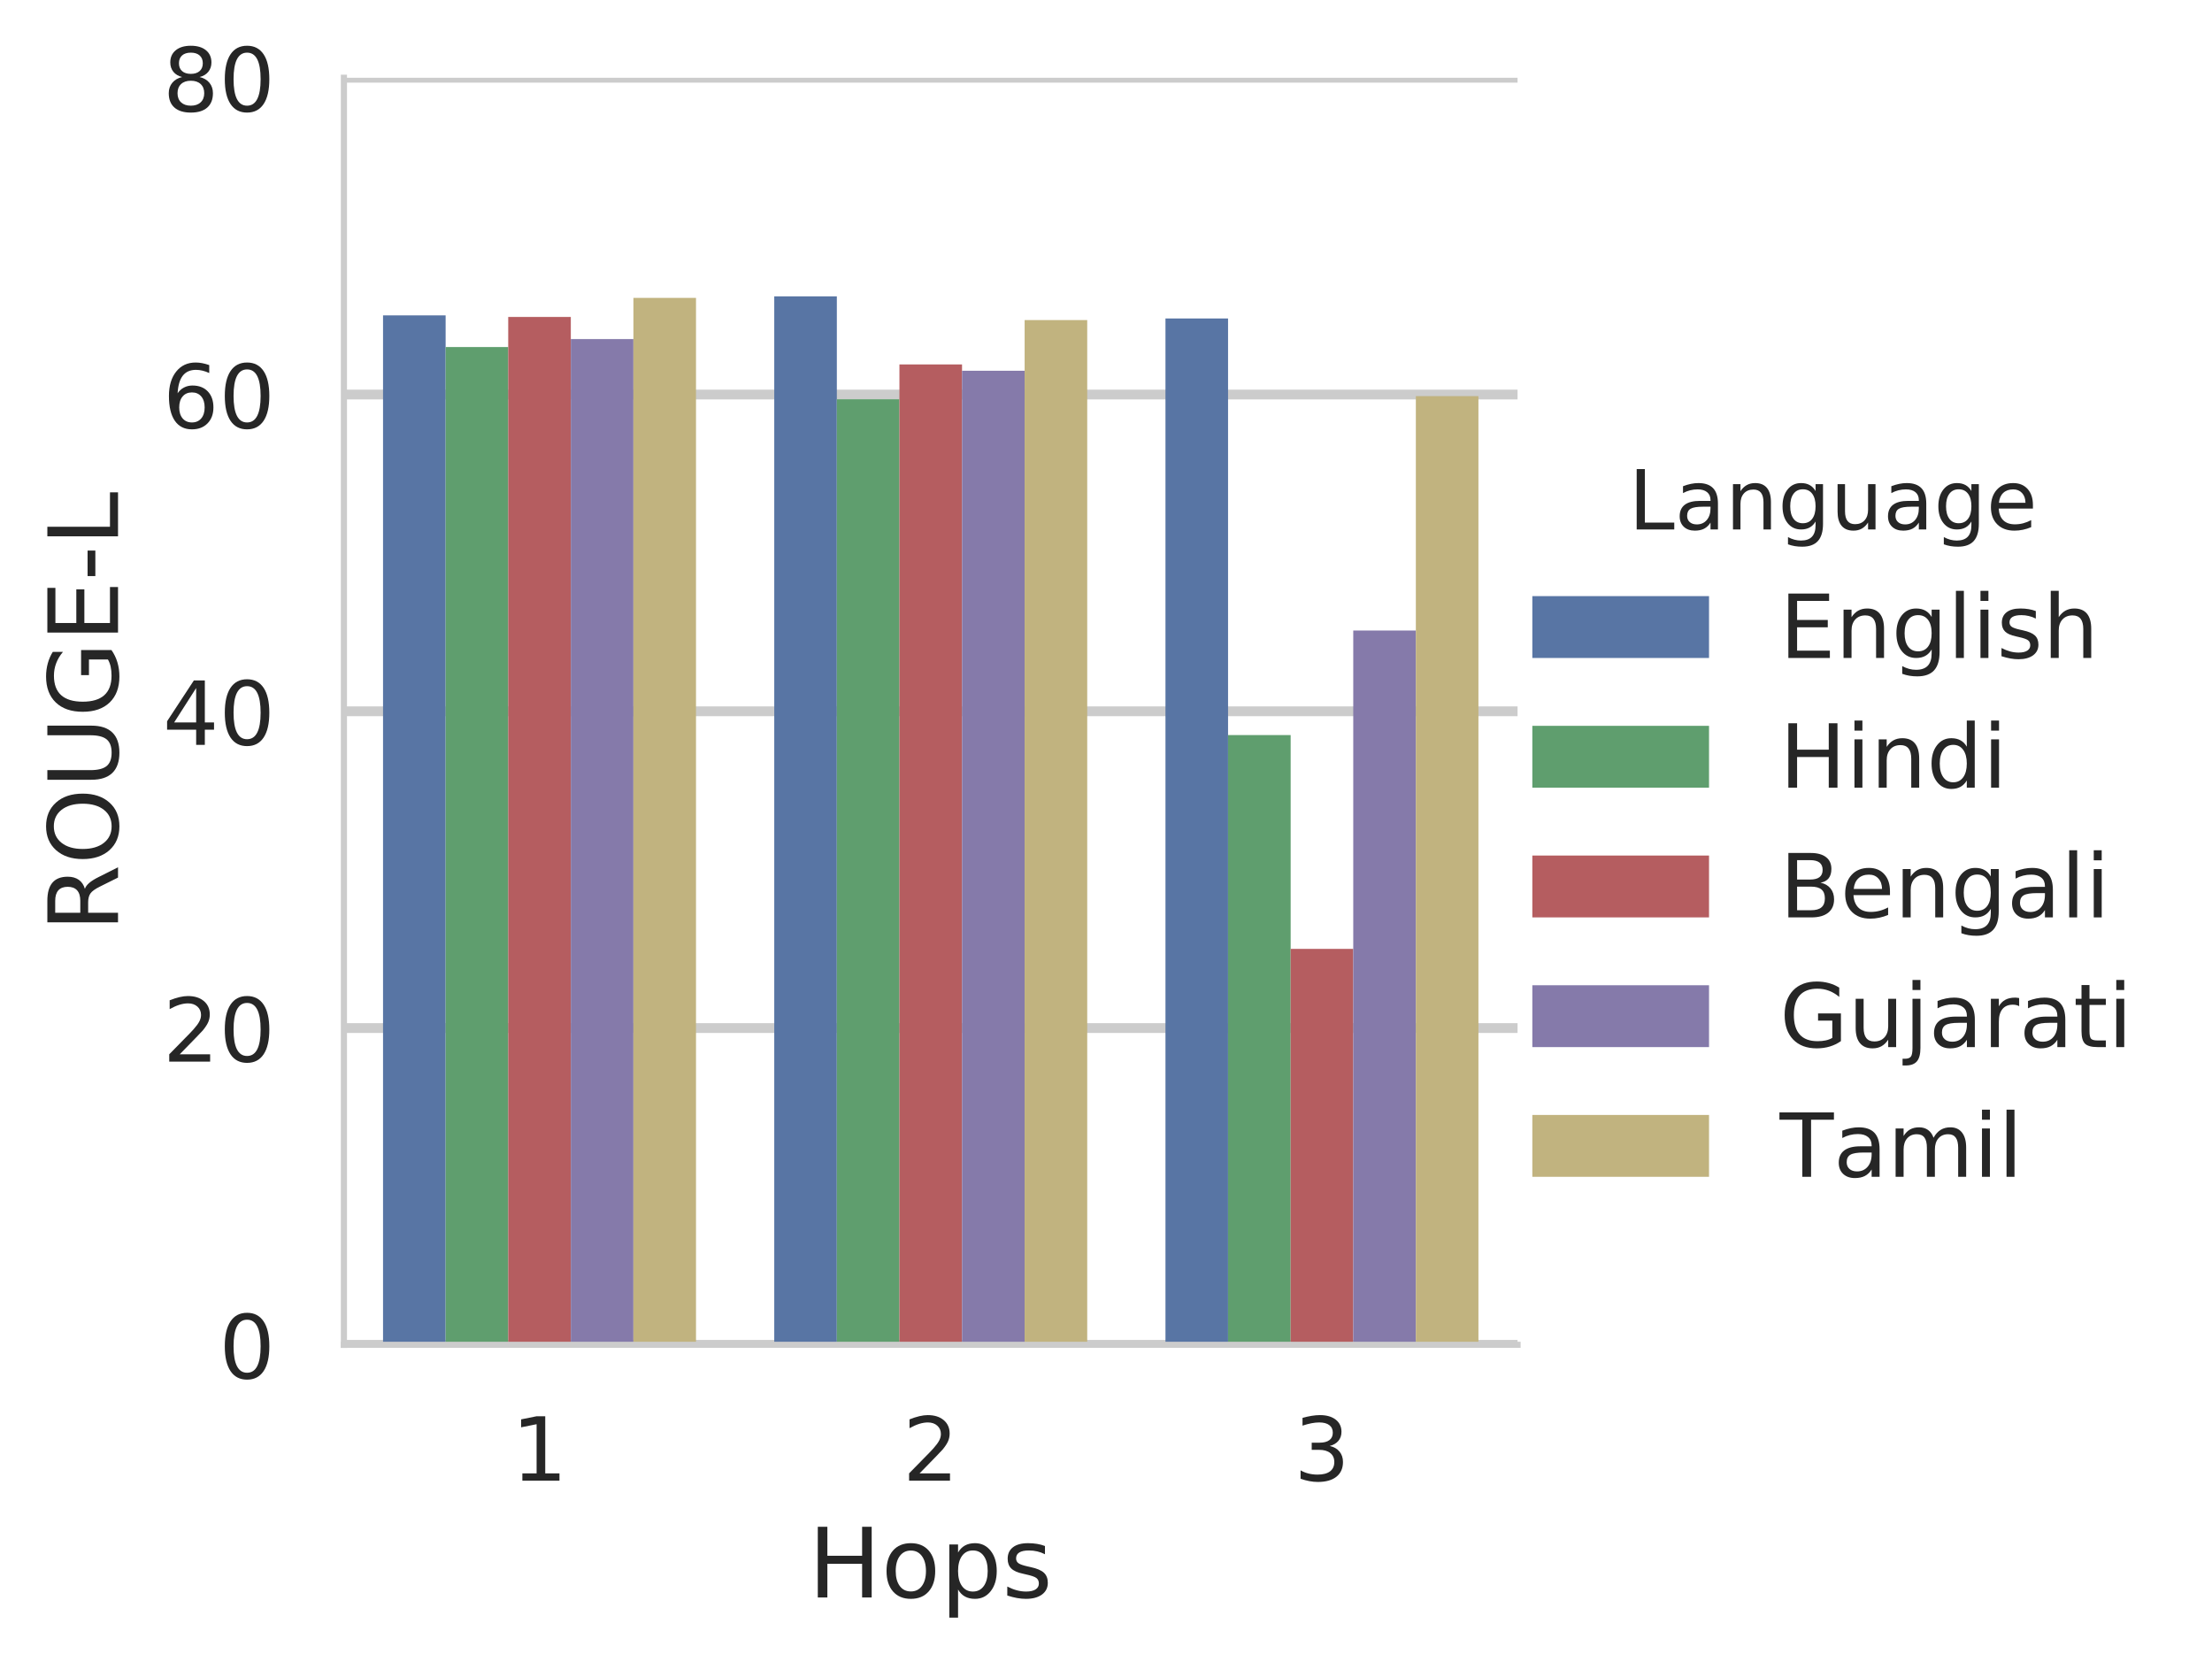 <?xml version="1.0"?>
 <!-- Created with matplotlib (http://matplotlib.org/) -->
<svg height="270.813" version="1.1" viewBox="0 0 360.534 270.813" width="360.534" xmlns="http://www.w3.org/2000/svg" xmlns:xlink="http://www.w3.org/1999/xlink"> <defs> <style type="text/css">
*{stroke-linecap:butt;stroke-linejoin:round;} </style> </defs> <g id="figure_1"> <g id="patch_1"> <path d="M 0 270.813 L 360.534 270.813 L 360.534 0 L 0 0 z
" style="fill:#ffffff;"></path> </g> <g id="axes_1"> <g id="patch_2"> <path d="M 56.054 219.146 L 247.347 219.146 L 247.347 12.671 L 56.054 12.671 z
" style="fill:#ffffff;"></path> </g> <g id="matplotlib.axis_1"> <g id="xtick_1"> <g id="line2d_1"></g> <g id="text_1">  <defs> <path d="M 12.406 8.297 L 28.516 8.297 L 28.516 63.922 L 10.984 60.406 L 10.984 69.391 L 28.422 72.906 L 38.281 72.906 L 38.281 8.297 L 54.391 8.297 L 54.391 0 L 12.406 0 z
" id="DejaVuSans-31"></path> </defs> <g style="fill:#262626;" transform="translate(83.355 241.288)scale(0.144 -0.144)"> <use xlink:href="#DejaVuSans-31"></use> </g> </g> </g> <g id="xtick_2"> <g id="line2d_2"></g> <g id="text_2">  <defs> <path d="M 19.188 8.297 L 53.609 8.297 L 53.609 0 L 7.328 0 L 7.328 8.297 Q 12.938 14.109 22.625 23.891 Q 32.328 33.688 34.812 36.531 Q 39.547 41.844 41.422 45.531 Q 43.312 49.219 43.312 52.781 Q 43.312 58.594 39.234 62.25 Q 35.156 65.922 28.609 65.922 Q 23.969 65.922 18.812 64.312 Q 13.672 62.703 7.812 59.422 L 7.812 69.391 Q 13.766 71.781 18.938 73 Q 24.125 74.219 28.422 74.219 Q 39.75 74.219 46.484 68.547 Q 53.219 62.891 53.219 53.422 Q 53.219 48.922 51.531 44.891 Q 49.859 40.875 45.406 35.406 Q 44.188 33.984 37.641 27.219 Q 31.109 20.453 19.188 8.297 z
" id="DejaVuSans-32"></path> </defs> <g style="fill:#262626;" transform="translate(147.12 241.288)scale(0.144 -0.144)"> <use xlink:href="#DejaVuSans-32"></use> </g> </g> </g> <g id="xtick_3"> <g id="line2d_3"></g> <g id="text_3">  <defs> <path d="M 40.578 39.312 Q 47.656 37.797 51.625 33 Q 55.609 28.219 55.609 21.188 Q 55.609 10.406 48.188 4.484 Q 40.766 -1.422 27.094 -1.422 Q 22.516 -1.422 17.656 -0.516 Q 12.797 0.391 7.625 2.203 L 7.625 11.719 Q 11.719 9.328 16.594 8.109 Q 21.484 6.891 26.812 6.891 Q 36.078 6.891 40.938 10.547 Q 45.797 14.203 45.797 21.188 Q 45.797 27.641 41.281 31.266 Q 36.766 34.906 28.719 34.906 L 20.219 34.906 L 20.219 43.016 L 29.109 43.016 Q 36.375 43.016 40.234 45.922 Q 44.094 48.828 44.094 54.297 Q 44.094 59.906 40.109 62.906 Q 36.141 65.922 28.719 65.922 Q 24.656 65.922 20.016 65.031 Q 15.375 64.156 9.812 62.312 L 9.812 71.094 Q 15.438 72.656 20.344 73.438 Q 25.25 74.219 29.594 74.219 Q 40.828 74.219 47.359 69.109 Q 53.906 64.016 53.906 55.328 Q 53.906 49.266 50.438 45.094 Q 46.969 40.922 40.578 39.312 z
" id="DejaVuSans-33"></path> </defs> <g style="fill:#262626;" transform="translate(210.884 241.288)scale(0.144 -0.144)"> <use xlink:href="#DejaVuSans-33"></use> </g> </g> </g> <g id="text_4">  <defs> <path d="M 9.812 72.906 L 19.672 72.906 L 19.672 43.016 L 55.516 43.016 L 55.516 72.906 L 65.375 72.906 L 65.375 0 L 55.516 0 L 55.516 34.719 L 19.672 34.719 L 19.672 0 L 9.812 0 z
" id="DejaVuSans-48"></path> <path d="M 30.609 48.391 Q 23.391 48.391 19.188 42.75 Q 14.984 37.109 14.984 27.297 Q 14.984 17.484 19.156 11.844 Q 23.344 6.203 30.609 6.203 Q 37.797 6.203 41.984 11.859 Q 46.188 17.531 46.188 27.297 Q 46.188 37.016 41.984 42.703 Q 37.797 48.391 30.609 48.391 z
M 30.609 56 Q 42.328 56 49.016 48.375 Q 55.719 40.766 55.719 27.297 Q 55.719 13.875 49.016 6.219 Q 42.328 -1.422 30.609 -1.422 Q 18.844 -1.422 12.172 6.219 Q 5.516 13.875 5.516 27.297 Q 5.516 40.766 12.172 48.375 Q 18.844 56 30.609 56 z
" id="DejaVuSans-6f"></path> <path d="M 18.109 8.203 L 18.109 -20.797 L 9.078 -20.797 L 9.078 54.688 L 18.109 54.688 L 18.109 46.391 Q 20.953 51.266 25.266 53.625 Q 29.594 56 35.594 56 Q 45.562 56 51.781 48.094 Q 58.016 40.188 58.016 27.297 Q 58.016 14.406 51.781 6.484 Q 45.562 -1.422 35.594 -1.422 Q 29.594 -1.422 25.266 0.953 Q 20.953 3.328 18.109 8.203 z
M 48.688 27.297 Q 48.688 37.203 44.609 42.844 Q 40.531 48.484 33.406 48.484 Q 26.266 48.484 22.188 42.844 Q 18.109 37.203 18.109 27.297 Q 18.109 17.391 22.188 11.75 Q 26.266 6.109 33.406 6.109 Q 40.531 6.109 44.609 11.75 Q 48.688 17.391 48.688 27.297 z
" id="DejaVuSans-70"></path> <path d="M 44.281 53.078 L 44.281 44.578 Q 40.484 46.531 36.375 47.5 Q 32.281 48.484 27.875 48.484 Q 21.188 48.484 17.844 46.438 Q 14.5 44.391 14.5 40.281 Q 14.5 37.156 16.891 35.375 Q 19.281 33.594 26.516 31.984 L 29.594 31.297 Q 39.156 29.25 43.188 25.516 Q 47.219 21.781 47.219 15.094 Q 47.219 7.469 41.188 3.016 Q 35.156 -1.422 24.609 -1.422 Q 20.219 -1.422 15.453 -0.562 Q 10.688 0.297 5.422 2 L 5.422 11.281 Q 10.406 8.688 15.234 7.391 Q 20.062 6.109 24.812 6.109 Q 31.156 6.109 34.562 8.281 Q 37.984 10.453 37.984 14.406 Q 37.984 18.062 35.516 20.016 Q 33.062 21.969 24.703 23.781 L 21.578 24.516 Q 13.234 26.266 9.516 29.906 Q 5.812 33.547 5.812 39.891 Q 5.812 47.609 11.281 51.797 Q 16.75 56 26.812 56 Q 31.781 56 36.172 55.266 Q 40.578 54.547 44.281 53.078 z
" id="DejaVuSans-73"></path> </defs> <g style="fill:#262626;" transform="translate(131.745 260.318)scale(0.158 -0.158)"> <use xlink:href="#DejaVuSans-48"></use> <use x="75.195" xlink:href="#DejaVuSans-6f"></use> <use x="136.377" xlink:href="#DejaVuSans-70"></use> <use x="199.854" xlink:href="#DejaVuSans-73"></use> </g> </g> </g> <g id="matplotlib.axis_2"> <g id="ytick_1"> <g id="line2d_4"> <path clip-path="url(#pf56ad392b3)" d="M 56.054 219.146 L 247.347 219.146 " style="fill:none;stroke:#cccccc;stroke-linecap:round;stroke-width:1.6;"></path> </g> <g id="line2d_5"></g> <g id="text_5">  <defs> <path d="M 31.781 66.406 Q 24.172 66.406 20.328 58.906 Q 16.5 51.422 16.5 36.375 Q 16.5 21.391 20.328 13.891 Q 24.172 6.391 31.781 6.391 Q 39.453 6.391 43.281 13.891 Q 47.125 21.391 47.125 36.375 Q 47.125 51.422 43.281 58.906 Q 39.453 66.406 31.781 66.406 z
M 31.781 74.219 Q 44.047 74.219 50.516 64.516 Q 56.984 54.828 56.984 36.375 Q 56.984 17.969 50.516 8.266 Q 44.047 -1.422 31.781 -1.422 Q 19.531 -1.422 13.062 8.266 Q 6.594 17.969 6.594 36.375 Q 6.594 54.828 13.062 64.516 Q 19.531 74.219 31.781 74.219 z
" id="DejaVuSans-30"></path> </defs> <g style="fill:#262626;" transform="translate(35.692 224.617)scale(0.144 -0.144)"> <use xlink:href="#DejaVuSans-30"></use> </g> </g> </g> <g id="ytick_2"> <g id="line2d_6"> <path clip-path="url(#pf56ad392b3)" d="M 56.054 167.527 L 247.347 167.527 " style="fill:none;stroke:#cccccc;stroke-linecap:round;stroke-width:1.6;"></path> </g> <g id="line2d_7"></g> <g id="text_6">  <g style="fill:#262626;" transform="translate(26.53 172.998)scale(0.144 -0.144)"> <use xlink:href="#DejaVuSans-32"></use> <use x="63.623" xlink:href="#DejaVuSans-30"></use> </g> </g> </g> <g id="ytick_3"> <g id="line2d_8"> <path clip-path="url(#pf56ad392b3)" d="M 56.054 115.908 L 247.347 115.908 " style="fill:none;stroke:#cccccc;stroke-linecap:round;stroke-width:1.6;"></path> </g> <g id="line2d_9"></g> <g id="text_7">  <defs> <path d="M 37.797 64.312 L 12.891 25.391 L 37.797 25.391 z
M 35.203 72.906 L 47.609 72.906 L 47.609 25.391 L 58.016 25.391 L 58.016 17.188 L 47.609 17.188 L 47.609 0 L 37.797 0 L 37.797 17.188 L 4.891 17.188 L 4.891 26.703 z
" id="DejaVuSans-34"></path> </defs> <g style="fill:#262626;" transform="translate(26.53 121.379)scale(0.144 -0.144)"> <use xlink:href="#DejaVuSans-34"></use> <use x="63.623" xlink:href="#DejaVuSans-30"></use> </g> </g> </g> <g id="ytick_4"> <g id="line2d_10"> <path clip-path="url(#pf56ad392b3)" d="M 56.054 64.29 L 247.347 64.29 " style="fill:none;stroke:#cccccc;stroke-linecap:round;stroke-width:1.6;"></path> </g> <g id="line2d_11"></g> <g id="text_8">  <defs> <path d="M 33.016 40.375 Q 26.375 40.375 22.484 35.828 Q 18.609 31.297 18.609 23.391 Q 18.609 15.531 22.484 10.953 Q 26.375 6.391 33.016 6.391 Q 39.656 6.391 43.531 10.953 Q 47.406 15.531 47.406 23.391 Q 47.406 31.297 43.531 35.828 Q 39.656 40.375 33.016 40.375 z
M 52.594 71.297 L 52.594 62.312 Q 48.875 64.062 45.094 64.984 Q 41.312 65.922 37.594 65.922 Q 27.828 65.922 22.672 59.328 Q 17.531 52.734 16.797 39.406 Q 19.672 43.656 24.016 45.922 Q 28.375 48.188 33.594 48.188 Q 44.578 48.188 50.953 41.516 Q 57.328 34.859 57.328 23.391 Q 57.328 12.156 50.688 5.359 Q 44.047 -1.422 33.016 -1.422 Q 20.359 -1.422 13.672 8.266 Q 6.984 17.969 6.984 36.375 Q 6.984 53.656 15.188 63.938 Q 23.391 74.219 37.203 74.219 Q 40.922 74.219 44.703 73.484 Q 48.484 72.75 52.594 71.297 z
" id="DejaVuSans-36"></path> </defs> <g style="fill:#262626;" transform="translate(26.53 69.761)scale(0.144 -0.144)"> <use xlink:href="#DejaVuSans-36"></use> <use x="63.623" xlink:href="#DejaVuSans-30"></use> </g> </g> </g> <g id="ytick_5"> <g id="line2d_12"> <path clip-path="url(#pf56ad392b3)" d="M 56.054 12.671 L 247.347 12.671 " style="fill:none;stroke:#cccccc;stroke-linecap:round;stroke-width:1.6;"></path> </g> <g id="line2d_13"></g> <g id="text_9">  <defs> <path d="M 31.781 34.625 Q 24.75 34.625 20.719 30.859 Q 16.703 27.094 16.703 20.516 Q 16.703 13.922 20.719 10.156 Q 24.75 6.391 31.781 6.391 Q 38.812 6.391 42.859 10.172 Q 46.922 13.969 46.922 20.516 Q 46.922 27.094 42.891 30.859 Q 38.875 34.625 31.781 34.625 z
M 21.922 38.812 Q 15.578 40.375 12.031 44.719 Q 8.5 49.078 8.5 55.328 Q 8.5 64.062 14.719 69.141 Q 20.953 74.219 31.781 74.219 Q 42.672 74.219 48.875 69.141 Q 55.078 64.062 55.078 55.328 Q 55.078 49.078 51.531 44.719 Q 48 40.375 41.703 38.812 Q 48.828 37.156 52.797 32.312 Q 56.781 27.484 56.781 20.516 Q 56.781 9.906 50.312 4.234 Q 43.844 -1.422 31.781 -1.422 Q 19.734 -1.422 13.25 4.234 Q 6.781 9.906 6.781 20.516 Q 6.781 27.484 10.781 32.312 Q 14.797 37.156 21.922 38.812 z
M 18.312 54.391 Q 18.312 48.734 21.844 45.562 Q 25.391 42.391 31.781 42.391 Q 38.141 42.391 41.719 45.562 Q 45.312 48.734 45.312 54.391 Q 45.312 60.062 41.719 63.234 Q 38.141 66.406 31.781 66.406 Q 25.391 66.406 21.844 63.234 Q 18.312 60.062 18.312 54.391 z
" id="DejaVuSans-38"></path> </defs> <g style="fill:#262626;" transform="translate(26.53 18.142)scale(0.144 -0.144)"> <use xlink:href="#DejaVuSans-38"></use> <use x="63.623" xlink:href="#DejaVuSans-30"></use> </g> </g> </g> <g id="text_10">  <defs> <path d="M 44.391 34.188 Q 47.562 33.109 50.562 29.594 Q 53.562 26.078 56.594 19.922 L 66.609 0 L 56 0 L 46.688 18.703 Q 43.062 26.031 39.672 28.422 Q 36.281 30.812 30.422 30.812 L 19.672 30.812 L 19.672 0 L 9.812 0 L 9.812 72.906 L 32.078 72.906 Q 44.578 72.906 50.734 67.672 Q 56.891 62.453 56.891 51.906 Q 56.891 45.016 53.688 40.469 Q 50.484 35.938 44.391 34.188 z
M 19.672 64.797 L 19.672 38.922 L 32.078 38.922 Q 39.203 38.922 42.844 42.219 Q 46.484 45.516 46.484 51.906 Q 46.484 58.297 42.844 61.547 Q 39.203 64.797 32.078 64.797 z
" id="DejaVuSans-52"></path> <path d="M 39.406 66.219 Q 28.656 66.219 22.328 58.203 Q 16.016 50.203 16.016 36.375 Q 16.016 22.609 22.328 14.594 Q 28.656 6.594 39.406 6.594 Q 50.141 6.594 56.422 14.594 Q 62.703 22.609 62.703 36.375 Q 62.703 50.203 56.422 58.203 Q 50.141 66.219 39.406 66.219 z
M 39.406 74.219 Q 54.734 74.219 63.906 63.938 Q 73.094 53.656 73.094 36.375 Q 73.094 19.141 63.906 8.859 Q 54.734 -1.422 39.406 -1.422 Q 24.031 -1.422 14.812 8.828 Q 5.609 19.094 5.609 36.375 Q 5.609 53.656 14.812 63.938 Q 24.031 74.219 39.406 74.219 z
" id="DejaVuSans-4f"></path> <path d="M 8.688 72.906 L 18.609 72.906 L 18.609 28.609 Q 18.609 16.891 22.844 11.734 Q 27.094 6.594 36.625 6.594 Q 46.094 6.594 50.344 11.734 Q 54.594 16.891 54.594 28.609 L 54.594 72.906 L 64.5 72.906 L 64.5 27.391 Q 64.5 13.141 57.438 5.859 Q 50.391 -1.422 36.625 -1.422 Q 22.797 -1.422 15.734 5.859 Q 8.688 13.141 8.688 27.391 z
" id="DejaVuSans-55"></path> <path d="M 59.516 10.406 L 59.516 29.984 L 43.406 29.984 L 43.406 38.094 L 69.281 38.094 L 69.281 6.781 Q 63.578 2.734 56.688 0.656 Q 49.812 -1.422 42 -1.422 Q 24.906 -1.422 15.25 8.562 Q 5.609 18.562 5.609 36.375 Q 5.609 54.25 15.25 64.234 Q 24.906 74.219 42 74.219 Q 49.125 74.219 55.547 72.453 Q 61.969 70.703 67.391 67.281 L 67.391 56.781 Q 61.922 61.422 55.766 63.766 Q 49.609 66.109 42.828 66.109 Q 29.438 66.109 22.719 58.641 Q 16.016 51.172 16.016 36.375 Q 16.016 21.625 22.719 14.156 Q 29.438 6.688 42.828 6.688 Q 48.047 6.688 52.141 7.594 Q 56.25 8.5 59.516 10.406 z
" id="DejaVuSans-47"></path> <path d="M 9.812 72.906 L 55.906 72.906 L 55.906 64.594 L 19.672 64.594 L 19.672 43.016 L 54.391 43.016 L 54.391 34.719 L 19.672 34.719 L 19.672 8.297 L 56.781 8.297 L 56.781 0 L 9.812 0 z
" id="DejaVuSans-45"></path> <path d="M 4.891 31.391 L 31.203 31.391 L 31.203 23.391 L 4.891 23.391 z
" id="DejaVuSans-2d"></path> <path d="M 9.812 72.906 L 19.672 72.906 L 19.672 8.297 L 55.172 8.297 L 55.172 0 L 9.812 0 z
" id="DejaVuSans-4c"></path> </defs> <g style="fill:#262626;" transform="translate(19.236 151.854)rotate(-90)scale(0.158 -0.158)"> <use xlink:href="#DejaVuSans-52"></use> <use x="69.482" xlink:href="#DejaVuSans-4f"></use> <use x="148.193" xlink:href="#DejaVuSans-55"></use> <use x="221.387" xlink:href="#DejaVuSans-47"></use> <use x="298.877" xlink:href="#DejaVuSans-45"></use> <use x="362.061" xlink:href="#DejaVuSans-2d"></use> <use x="398.145" xlink:href="#DejaVuSans-4c"></use> </g> </g> </g> <g id="patch_3"> <path clip-path="url(#pf56ad392b3)" d="M 62.431 219.146 L 72.633 219.146 L 72.633 51.385 L 62.431 51.385 z
" style="fill:#5875a4;"></path> </g> <g id="patch_4"> <path clip-path="url(#pf56ad392b3)" d="M 126.195 219.146 L 136.397 219.146 L 136.397 48.288 L 126.195 48.288 z
" style="fill:#5875a4;"></path> </g> <g id="patch_5"> <path clip-path="url(#pf56ad392b3)" d="M 189.959 219.146 L 200.161 219.146 L 200.161 51.901 L 189.959 51.901 z
" style="fill:#5875a4;"></path> </g> <g id="patch_6"> <path clip-path="url(#pf56ad392b3)" d="M 72.633 219.146 L 82.835 219.146 L 82.835 56.547 L 72.633 56.547 z
" style="fill:#5f9e6e;"></path> </g> <g id="patch_7"> <path clip-path="url(#pf56ad392b3)" d="M 136.397 219.146 L 146.599 219.146 L 146.599 65.064 L 136.397 65.064 z
" style="fill:#5f9e6e;"></path> </g> <g id="patch_8"> <path clip-path="url(#pf56ad392b3)" d="M 200.161 219.146 L 210.364 219.146 L 210.364 119.78 L 200.161 119.78 z
" style="fill:#5f9e6e;"></path> </g> <g id="patch_9"> <path clip-path="url(#pf56ad392b3)" d="M 82.835 219.146 L 93.037 219.146 L 93.037 51.643 L 82.835 51.643 z
" style="fill:#b55d60;"></path> </g> <g id="patch_10"> <path clip-path="url(#pf56ad392b3)" d="M 146.599 219.146 L 156.802 219.146 L 156.802 59.386 L 146.599 59.386 z
" style="fill:#b55d60;"></path> </g> <g id="patch_11"> <path clip-path="url(#pf56ad392b3)" d="M 210.364 219.146 L 220.566 219.146 L 220.566 154.623 L 210.364 154.623 z
" style="fill:#b55d60;"></path> </g> <g id="patch_12"> <path clip-path="url(#pf56ad392b3)" d="M 93.037 219.146 L 103.24 219.146 L 103.24 55.256 L 93.037 55.256 z
" style="fill:#857aaa;"></path> </g> <g id="patch_13"> <path clip-path="url(#pf56ad392b3)" d="M 156.802 219.146 L 167.004 219.146 L 167.004 60.418 L 156.802 60.418 z
" style="fill:#857aaa;"></path> </g> <g id="patch_14"> <path clip-path="url(#pf56ad392b3)" d="M 220.566 219.146 L 230.768 219.146 L 230.768 102.746 L 220.566 102.746 z
" style="fill:#857aaa;"></path> </g> <g id="patch_15"> <path clip-path="url(#pf56ad392b3)" d="M 103.24 219.146 L 113.442 219.146 L 113.442 48.546 L 103.24 48.546 z
" style="fill:#c1b37f;"></path> </g> <g id="patch_16"> <path clip-path="url(#pf56ad392b3)" d="M 167.004 219.146 L 177.206 219.146 L 177.206 52.159 L 167.004 52.159 z
" style="fill:#c1b37f;"></path> </g> <g id="patch_17"> <path clip-path="url(#pf56ad392b3)" d="M 230.768 219.146 L 240.97 219.146 L 240.97 64.548 L 230.768 64.548 z
" style="fill:#c1b37f;"></path> </g> <g id="line2d_14"> <path clip-path="url(#pf56ad392b3)" d="M 0 0 " style="fill:none;stroke:#424242;stroke-linecap:round;stroke-width:5.04;"></path> </g> <g id="line2d_15"> <path clip-path="url(#pf56ad392b3)" d="M 0 0 " style="fill:none;stroke:#424242;stroke-linecap:round;stroke-width:5.04;"></path> </g> <g id="line2d_16"> <path clip-path="url(#pf56ad392b3)" d="M 0 0 " style="fill:none;stroke:#424242;stroke-linecap:round;stroke-width:5.04;"></path> </g> <g id="line2d_17"> <path clip-path="url(#pf56ad392b3)" d="M 0 0 " style="fill:none;stroke:#424242;stroke-linecap:round;stroke-width:5.04;"></path> </g> <g id="line2d_18"> <path clip-path="url(#pf56ad392b3)" d="M 0 0 " style="fill:none;stroke:#424242;stroke-linecap:round;stroke-width:5.04;"></path> </g> <g id="line2d_19"> <path clip-path="url(#pf56ad392b3)" d="M 0 0 " style="fill:none;stroke:#424242;stroke-linecap:round;stroke-width:5.04;"></path> </g> <g id="line2d_20"> <path clip-path="url(#pf56ad392b3)" d="M 0 0 " style="fill:none;stroke:#424242;stroke-linecap:round;stroke-width:5.04;"></path> </g> <g id="line2d_21"> <path clip-path="url(#pf56ad392b3)" d="M 0 0 " style="fill:none;stroke:#424242;stroke-linecap:round;stroke-width:5.04;"></path> </g> <g id="line2d_22"> <path clip-path="url(#pf56ad392b3)" d="M 0 0 " style="fill:none;stroke:#424242;stroke-linecap:round;stroke-width:5.04;"></path> </g> <g id="line2d_23"> <path clip-path="url(#pf56ad392b3)" d="M 0 0 " style="fill:none;stroke:#424242;stroke-linecap:round;stroke-width:5.04;"></path> </g> <g id="line2d_24"> <path clip-path="url(#pf56ad392b3)" d="M 0 0 " style="fill:none;stroke:#424242;stroke-linecap:round;stroke-width:5.04;"></path> </g> <g id="line2d_25"> <path clip-path="url(#pf56ad392b3)" d="M 0 0 " style="fill:none;stroke:#424242;stroke-linecap:round;stroke-width:5.04;"></path> </g> <g id="line2d_26"> <path clip-path="url(#pf56ad392b3)" d="M 0 0 " style="fill:none;stroke:#424242;stroke-linecap:round;stroke-width:5.04;"></path> </g> <g id="line2d_27"> <path clip-path="url(#pf56ad392b3)" d="M 0 0 " style="fill:none;stroke:#424242;stroke-linecap:round;stroke-width:5.04;"></path> </g> <g id="line2d_28"> <path clip-path="url(#pf56ad392b3)" d="M 0 0 " style="fill:none;stroke:#424242;stroke-linecap:round;stroke-width:5.04;"></path> </g> <g id="patch_18"> <path d="M 56.054 219.146 L 56.054 12.671 " style="fill:none;stroke:#cccccc;stroke-linecap:square;stroke-linejoin:miter;"></path> </g> <g id="patch_19"> <path d="M 56.054 219.146 L 247.347 219.146 " style="fill:none;stroke:#cccccc;stroke-linecap:square;stroke-linejoin:miter;"></path> </g> </g> <g id="legend_1"> <g id="text_11">  <defs> <path d="M 34.281 27.484 Q 23.391 27.484 19.188 25 Q 14.984 22.516 14.984 16.5 Q 14.984 11.719 18.141 8.906 Q 21.297 6.109 26.703 6.109 Q 34.188 6.109 38.703 11.406 Q 43.219 16.703 43.219 25.484 L 43.219 27.484 z
M 52.203 31.203 L 52.203 0 L 43.219 0 L 43.219 8.297 Q 40.141 3.328 35.547 0.953 Q 30.953 -1.422 24.312 -1.422 Q 15.922 -1.422 10.953 3.297 Q 6 8.016 6 15.922 Q 6 25.141 12.172 29.828 Q 18.359 34.516 30.609 34.516 L 43.219 34.516 L 43.219 35.406 Q 43.219 41.609 39.141 45 Q 35.062 48.391 27.688 48.391 Q 23 48.391 18.547 47.266 Q 14.109 46.141 10.016 43.891 L 10.016 52.203 Q 14.938 54.109 19.578 55.047 Q 24.219 56 28.609 56 Q 40.484 56 46.344 49.844 Q 52.203 43.703 52.203 31.203 z
" id="DejaVuSans-61"></path> <path d="M 54.891 33.016 L 54.891 0 L 45.906 0 L 45.906 32.719 Q 45.906 40.484 42.875 44.328 Q 39.844 48.188 33.797 48.188 Q 26.516 48.188 22.312 43.547 Q 18.109 38.922 18.109 30.906 L 18.109 0 L 9.078 0 L 9.078 54.688 L 18.109 54.688 L 18.109 46.188 Q 21.344 51.125 25.703 53.562 Q 30.078 56 35.797 56 Q 45.219 56 50.047 50.172 Q 54.891 44.344 54.891 33.016 z
" id="DejaVuSans-6e"></path> <path d="M 45.406 27.984 Q 45.406 37.75 41.375 43.109 Q 37.359 48.484 30.078 48.484 Q 22.859 48.484 18.828 43.109 Q 14.797 37.75 14.797 27.984 Q 14.797 18.266 18.828 12.891 Q 22.859 7.516 30.078 7.516 Q 37.359 7.516 41.375 12.891 Q 45.406 18.266 45.406 27.984 z
M 54.391 6.781 Q 54.391 -7.172 48.188 -13.984 Q 42 -20.797 29.203 -20.797 Q 24.469 -20.797 20.266 -20.094 Q 16.062 -19.391 12.109 -17.922 L 12.109 -9.188 Q 16.062 -11.328 19.922 -12.344 Q 23.781 -13.375 27.781 -13.375 Q 36.625 -13.375 41.016 -8.766 Q 45.406 -4.156 45.406 5.172 L 45.406 9.625 Q 42.625 4.781 38.281 2.391 Q 33.938 0 27.875 0 Q 17.828 0 11.672 7.656 Q 5.516 15.328 5.516 27.984 Q 5.516 40.672 11.672 48.328 Q 17.828 56 27.875 56 Q 33.938 56 38.281 53.609 Q 42.625 51.219 45.406 46.391 L 45.406 54.688 L 54.391 54.688 z
" id="DejaVuSans-67"></path> <path d="M 8.5 21.578 L 8.5 54.688 L 17.484 54.688 L 17.484 21.922 Q 17.484 14.156 20.5 10.266 Q 23.531 6.391 29.594 6.391 Q 36.859 6.391 41.078 11.031 Q 45.312 15.672 45.312 23.688 L 45.312 54.688 L 54.297 54.688 L 54.297 0 L 45.312 0 L 45.312 8.406 Q 42.047 3.422 37.719 1 Q 33.406 -1.422 27.688 -1.422 Q 18.266 -1.422 13.375 4.438 Q 8.5 10.297 8.5 21.578 z
M 31.109 56 z
" id="DejaVuSans-75"></path> <path d="M 56.203 29.594 L 56.203 25.203 L 14.891 25.203 Q 15.484 15.922 20.484 11.062 Q 25.484 6.203 34.422 6.203 Q 39.594 6.203 44.453 7.469 Q 49.312 8.734 54.109 11.281 L 54.109 2.781 Q 49.266 0.734 44.188 -0.344 Q 39.109 -1.422 33.891 -1.422 Q 20.797 -1.422 13.156 6.188 Q 5.516 13.812 5.516 26.812 Q 5.516 40.234 12.766 48.109 Q 20.016 56 32.328 56 Q 43.359 56 49.781 48.891 Q 56.203 41.797 56.203 29.594 z
M 47.219 32.234 Q 47.125 39.594 43.094 43.984 Q 39.062 48.391 32.422 48.391 Q 24.906 48.391 20.391 44.141 Q 15.875 39.891 15.188 32.172 z
" id="DejaVuSans-65"></path> </defs> <g style="fill:#262626;" transform="translate(265.44 86.28)scale(0.135 -0.135)"> <use xlink:href="#DejaVuSans-4c"></use> <use x="55.713" xlink:href="#DejaVuSans-61"></use> <use x="116.992" xlink:href="#DejaVuSans-6e"></use> <use x="180.371" xlink:href="#DejaVuSans-67"></use> <use x="243.848" xlink:href="#DejaVuSans-75"></use> <use x="307.227" xlink:href="#DejaVuSans-61"></use> <use x="368.506" xlink:href="#DejaVuSans-67"></use> <use x="431.982" xlink:href="#DejaVuSans-65"></use> </g> </g> <g id="patch_20"> <path d="M 249.755 107.222 L 278.555 107.222 L 278.555 97.142 L 249.755 97.142 z
" style="fill:#5875a4;"></path> </g> <g id="text_12">  <defs> <path d="M 9.422 75.984 L 18.406 75.984 L 18.406 0 L 9.422 0 z
" id="DejaVuSans-6c"></path> <path d="M 9.422 54.688 L 18.406 54.688 L 18.406 0 L 9.422 0 z
M 9.422 75.984 L 18.406 75.984 L 18.406 64.594 L 9.422 64.594 z
" id="DejaVuSans-69"></path> <path d="M 54.891 33.016 L 54.891 0 L 45.906 0 L 45.906 32.719 Q 45.906 40.484 42.875 44.328 Q 39.844 48.188 33.797 48.188 Q 26.516 48.188 22.312 43.547 Q 18.109 38.922 18.109 30.906 L 18.109 0 L 9.078 0 L 9.078 75.984 L 18.109 75.984 L 18.109 46.188 Q 21.344 51.125 25.703 53.562 Q 30.078 56 35.797 56 Q 45.219 56 50.047 50.172 Q 54.891 44.344 54.891 33.016 z
" id="DejaVuSans-68"></path> </defs> <g style="fill:#262626;" transform="translate(290.075 107.222)scale(0.144 -0.144)"> <use xlink:href="#DejaVuSans-45"></use> <use x="63.184" xlink:href="#DejaVuSans-6e"></use> <use x="126.562" xlink:href="#DejaVuSans-67"></use> <use x="190.039" xlink:href="#DejaVuSans-6c"></use> <use x="217.822" xlink:href="#DejaVuSans-69"></use> <use x="245.605" xlink:href="#DejaVuSans-73"></use> <use x="297.705" xlink:href="#DejaVuSans-68"></use> </g> </g> <g id="patch_21"> <path d="M 249.755 128.359 L 278.555 128.359 L 278.555 118.279 L 249.755 118.279 z
" style="fill:#5f9e6e;"></path> </g> <g id="text_13">  <defs> <path d="M 45.406 46.391 L 45.406 75.984 L 54.391 75.984 L 54.391 0 L 45.406 0 L 45.406 8.203 Q 42.578 3.328 38.25 0.953 Q 33.938 -1.422 27.875 -1.422 Q 17.969 -1.422 11.734 6.484 Q 5.516 14.406 5.516 27.297 Q 5.516 40.188 11.734 48.094 Q 17.969 56 27.875 56 Q 33.938 56 38.25 53.625 Q 42.578 51.266 45.406 46.391 z
M 14.797 27.297 Q 14.797 17.391 18.875 11.75 Q 22.953 6.109 30.078 6.109 Q 37.203 6.109 41.297 11.75 Q 45.406 17.391 45.406 27.297 Q 45.406 37.203 41.297 42.844 Q 37.203 48.484 30.078 48.484 Q 22.953 48.484 18.875 42.844 Q 14.797 37.203 14.797 27.297 z
" id="DejaVuSans-64"></path> </defs> <g style="fill:#262626;" transform="translate(290.075 128.359)scale(0.144 -0.144)"> <use xlink:href="#DejaVuSans-48"></use> <use x="75.195" xlink:href="#DejaVuSans-69"></use> <use x="102.979" xlink:href="#DejaVuSans-6e"></use> <use x="166.357" xlink:href="#DejaVuSans-64"></use> <use x="229.834" xlink:href="#DejaVuSans-69"></use> </g> </g> <g id="patch_22"> <path d="M 249.755 149.495 L 278.555 149.495 L 278.555 139.415 L 249.755 139.415 z
" style="fill:#b55d60;"></path> </g> <g id="text_14">  <defs> <path d="M 19.672 34.812 L 19.672 8.109 L 35.5 8.109 Q 43.453 8.109 47.281 11.406 Q 51.125 14.703 51.125 21.484 Q 51.125 28.328 47.281 31.562 Q 43.453 34.812 35.5 34.812 z
M 19.672 64.797 L 19.672 42.828 L 34.281 42.828 Q 41.5 42.828 45.031 45.531 Q 48.578 48.25 48.578 53.812 Q 48.578 59.328 45.031 62.062 Q 41.5 64.797 34.281 64.797 z
M 9.812 72.906 L 35.016 72.906 Q 46.297 72.906 52.391 68.219 Q 58.5 63.531 58.5 54.891 Q 58.5 48.188 55.375 44.234 Q 52.25 40.281 46.188 39.312 Q 53.469 37.75 57.5 32.781 Q 61.531 27.828 61.531 20.406 Q 61.531 10.641 54.891 5.312 Q 48.25 0 35.984 0 L 9.812 0 z
" id="DejaVuSans-42"></path> </defs> <g style="fill:#262626;" transform="translate(290.075 149.495)scale(0.144 -0.144)"> <use xlink:href="#DejaVuSans-42"></use> <use x="68.604" xlink:href="#DejaVuSans-65"></use> <use x="130.127" xlink:href="#DejaVuSans-6e"></use> <use x="193.506" xlink:href="#DejaVuSans-67"></use> <use x="256.982" xlink:href="#DejaVuSans-61"></use> <use x="318.262" xlink:href="#DejaVuSans-6c"></use> <use x="346.045" xlink:href="#DejaVuSans-69"></use> </g> </g> <g id="patch_23"> <path d="M 249.755 170.632 L 278.555 170.632 L 278.555 160.552 L 249.755 160.552 z
" style="fill:#857aaa;"></path> </g> <g id="text_15">  <defs> <path d="M 9.422 54.688 L 18.406 54.688 L 18.406 -0.984 Q 18.406 -11.422 14.422 -16.109 Q 10.453 -20.797 1.609 -20.797 L -1.812 -20.797 L -1.812 -13.188 L 0.594 -13.188 Q 5.719 -13.188 7.562 -10.812 Q 9.422 -8.453 9.422 -0.984 z
M 9.422 75.984 L 18.406 75.984 L 18.406 64.594 L 9.422 64.594 z
" id="DejaVuSans-6a"></path> <path d="M 41.109 46.297 Q 39.594 47.172 37.812 47.578 Q 36.031 48 33.891 48 Q 26.266 48 22.188 43.047 Q 18.109 38.094 18.109 28.812 L 18.109 0 L 9.078 0 L 9.078 54.688 L 18.109 54.688 L 18.109 46.188 Q 20.953 51.172 25.484 53.578 Q 30.031 56 36.531 56 Q 37.453 56 38.578 55.875 Q 39.703 55.766 41.062 55.516 z
" id="DejaVuSans-72"></path> <path d="M 18.312 70.219 L 18.312 54.688 L 36.812 54.688 L 36.812 47.703 L 18.312 47.703 L 18.312 18.016 Q 18.312 11.328 20.141 9.422 Q 21.969 7.516 27.594 7.516 L 36.812 7.516 L 36.812 0 L 27.594 0 Q 17.188 0 13.234 3.875 Q 9.281 7.766 9.281 18.016 L 9.281 47.703 L 2.688 47.703 L 2.688 54.688 L 9.281 54.688 L 9.281 70.219 z
" id="DejaVuSans-74"></path> </defs> <g style="fill:#262626;" transform="translate(290.075 170.632)scale(0.144 -0.144)"> <use xlink:href="#DejaVuSans-47"></use> <use x="77.49" xlink:href="#DejaVuSans-75"></use> <use x="140.869" xlink:href="#DejaVuSans-6a"></use> <use x="168.652" xlink:href="#DejaVuSans-61"></use> <use x="229.932" xlink:href="#DejaVuSans-72"></use> <use x="271.045" xlink:href="#DejaVuSans-61"></use> <use x="332.324" xlink:href="#DejaVuSans-74"></use> <use x="371.533" xlink:href="#DejaVuSans-69"></use> </g> </g> <g id="patch_24"> <path d="M 249.755 191.768 L 278.555 191.768 L 278.555 181.688 L 249.755 181.688 z
" style="fill:#c1b37f;"></path> </g> <g id="text_16">  <defs> <path d="M -0.297 72.906 L 61.375 72.906 L 61.375 64.594 L 35.5 64.594 L 35.5 0 L 25.594 0 L 25.594 64.594 L -0.297 64.594 z
" id="DejaVuSans-54"></path> <path d="M 52 44.188 Q 55.375 50.25 60.062 53.125 Q 64.75 56 71.094 56 Q 79.641 56 84.281 50.016 Q 88.922 44.047 88.922 33.016 L 88.922 0 L 79.891 0 L 79.891 32.719 Q 79.891 40.578 77.094 44.375 Q 74.312 48.188 68.609 48.188 Q 61.625 48.188 57.562 43.547 Q 53.516 38.922 53.516 30.906 L 53.516 0 L 44.484 0 L 44.484 32.719 Q 44.484 40.625 41.703 44.406 Q 38.922 48.188 33.109 48.188 Q 26.219 48.188 22.156 43.531 Q 18.109 38.875 18.109 30.906 L 18.109 0 L 9.078 0 L 9.078 54.688 L 18.109 54.688 L 18.109 46.188 Q 21.188 51.219 25.484 53.609 Q 29.781 56 35.688 56 Q 41.656 56 45.828 52.969 Q 50 49.953 52 44.188 z
" id="DejaVuSans-6d"></path> </defs> <g style="fill:#262626;" transform="translate(290.075 191.768)scale(0.144 -0.144)"> <use xlink:href="#DejaVuSans-54"></use> <use x="60.834" xlink:href="#DejaVuSans-61"></use> <use x="122.113" xlink:href="#DejaVuSans-6d"></use> <use x="219.525" xlink:href="#DejaVuSans-69"></use> <use x="247.309" xlink:href="#DejaVuSans-6c"></use> </g> </g> </g> </g> <defs> <clipPath id="pf56ad392b3"> <rect height="206.475" width="191.293" x="56.054" y="12.671"></rect> </clipPath> </defs>
</svg>
